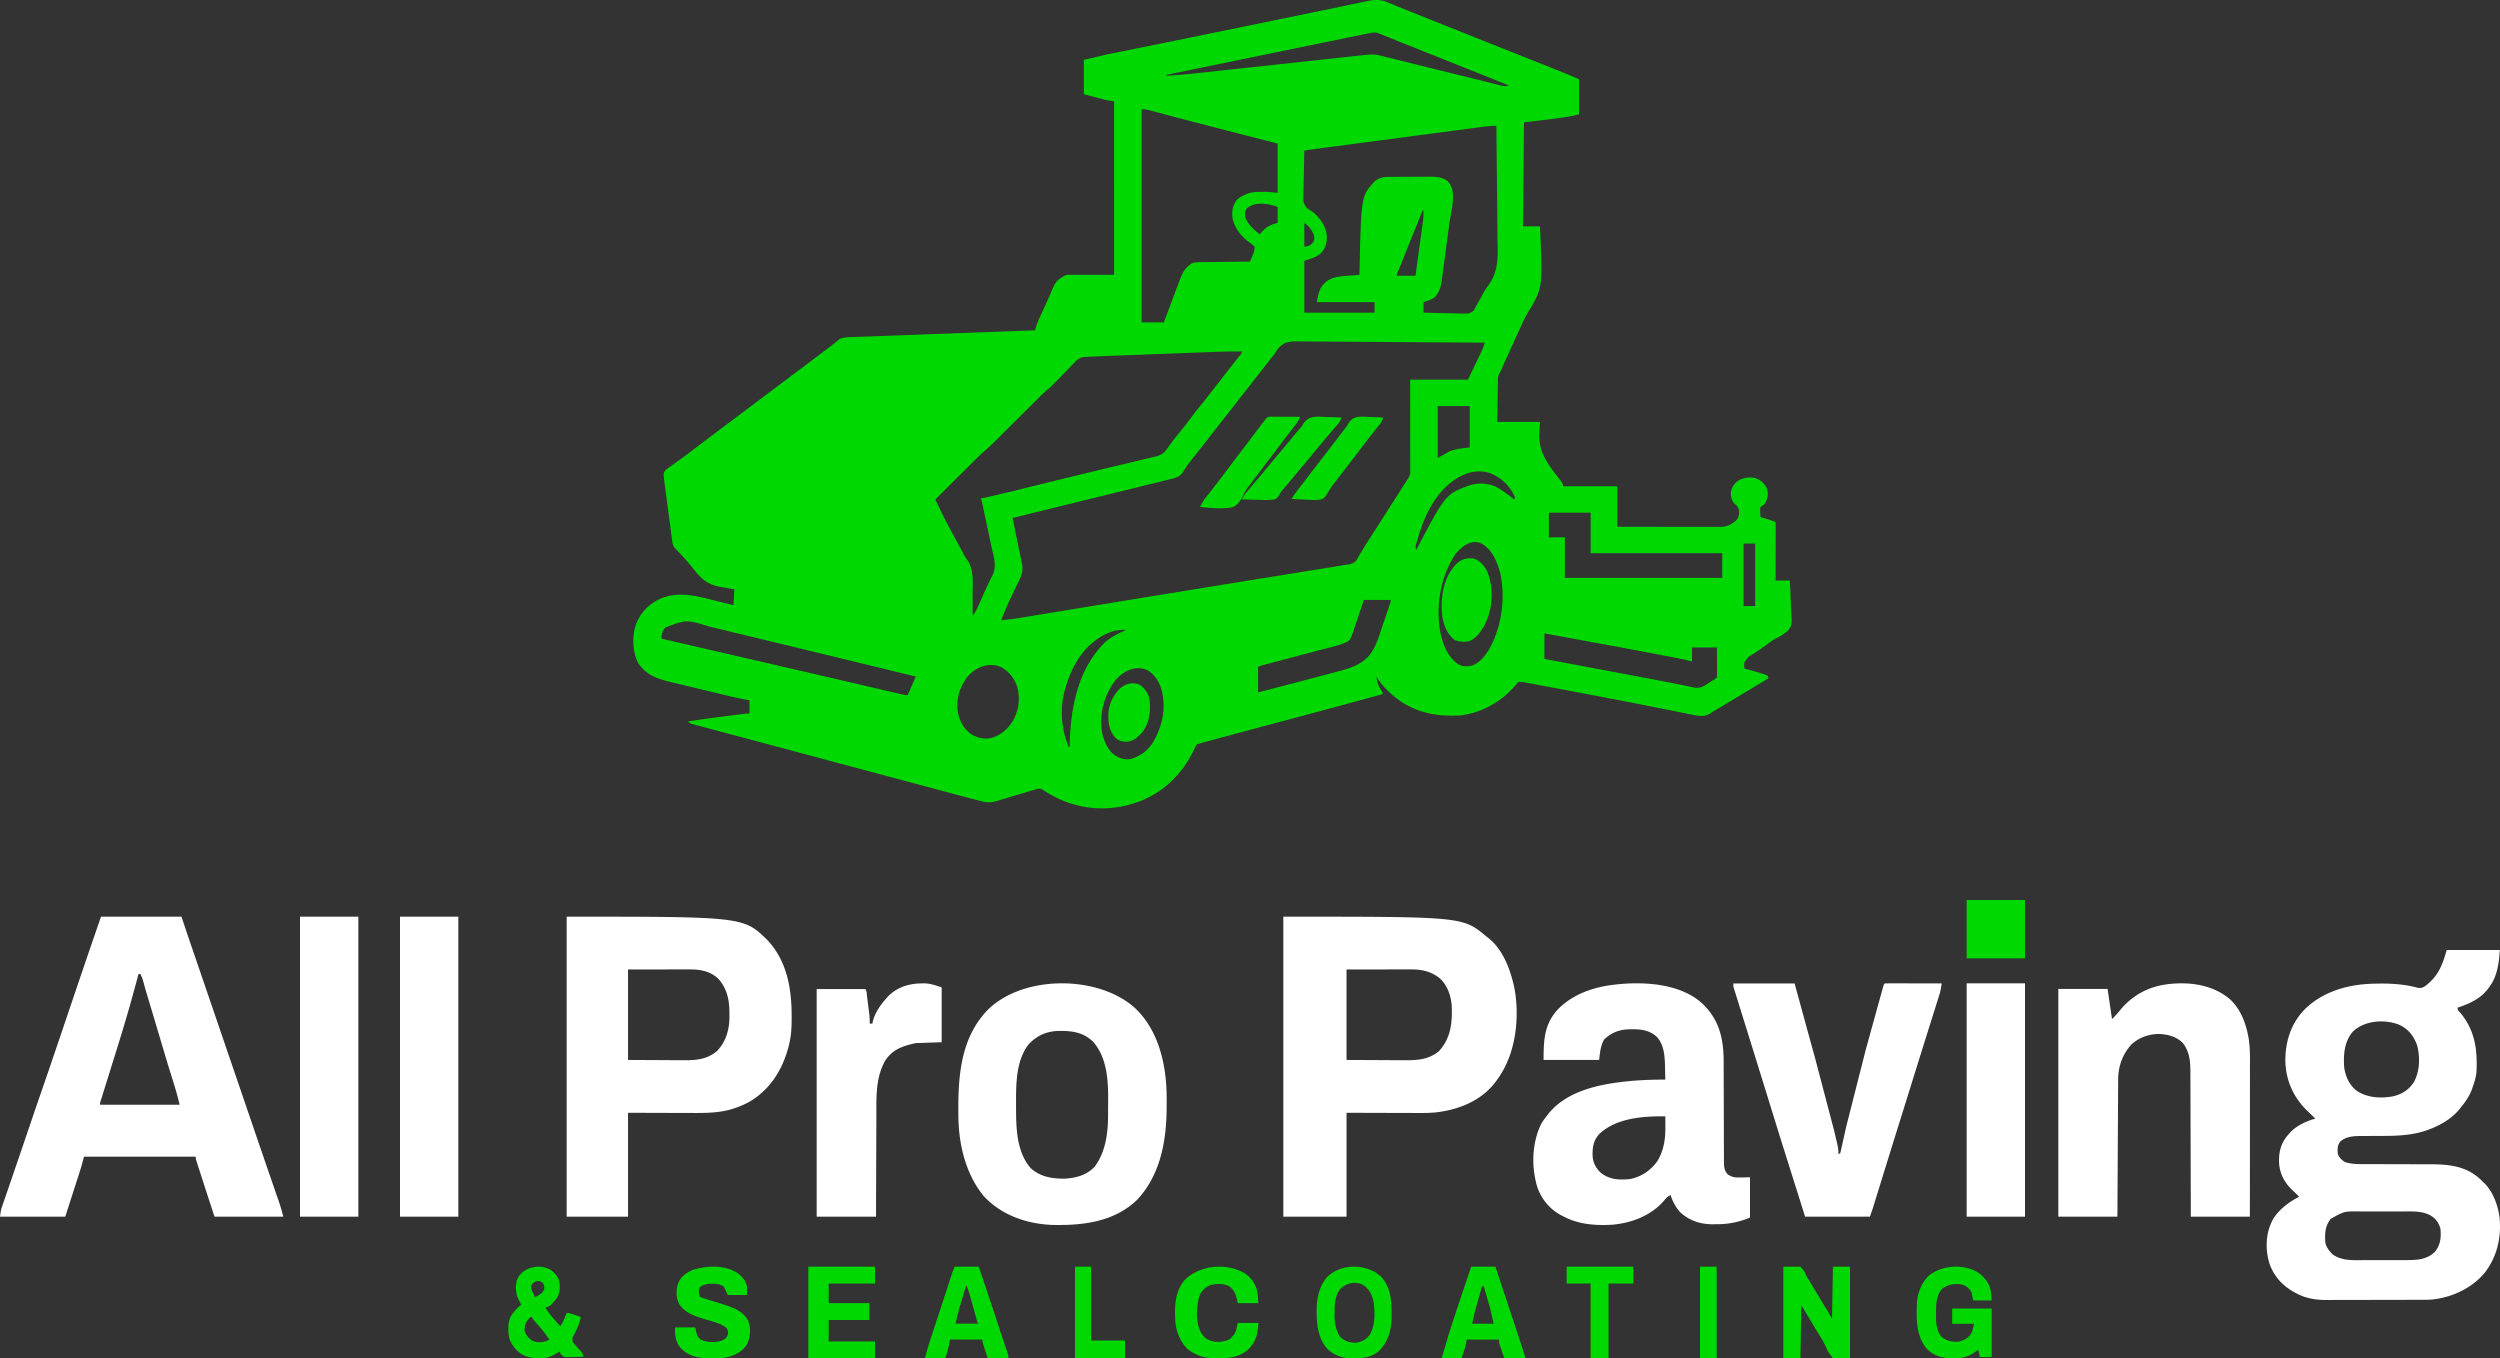 <svg xmlns="http://www.w3.org/2000/svg" xmlns:v="https://vecta.io/nano" width="300" height="163" fill="none"><rect width="100%" height="100%" fill="#333333" stroke="none"/><path d="M293.608 114h6.37c-.139 2.191-.454 3.866-2.101 5.395-.866.743-1.9 1.167-2.973 1.527 0 .314.17.424.377.659 1.734 2.104 2.035 4.477 1.89 7.115-.071.594-.228 1.141-.432 1.704l-.119.345c-.303.798-.748 1.442-1.285 2.105l-.161.208c-1.013 1.252-2.507 2.079-4.022 2.594l-.214.074c-2.003.636-4.075.58-6.155.586l-1.175.009-.359-.001c-.869.008-1.701.07-2.388.636-.395.49-.37.928-.317 1.538.186.444.456.699.864.958.675.208 1.291.244 1.995.241l.333.001h.714l1.133.004 3.222.008 1.975.007h.748c2.299-.005 4.417.185 6.157 1.841l.242.241.204.191c.947.955 1.508 2.347 1.739 3.643l.074.406c.239 2.439-.277 4.768-1.801 6.729-1.561 1.829-3.825 2.891-6.219 3.173-.526.044-1.054.039-1.582.039l-.395.002-1.067.002-.669.002-2.1.003-2.411.005-1.872.003-1.114.003-1.246.001-.365.003c-1.193-.006-2.384-.191-3.444-.753l-.219-.113c-1.49-.792-2.55-1.924-3.109-3.518-.529-1.81-.458-3.689.463-5.368.76-1.181 1.871-1.992 3.108-2.642l-.223-.22-.15-.149-.345-.324c-1.036-.958-1.643-2.074-1.701-3.477-.021-1.268.25-2.323 1.123-3.285l.157-.188c.783-.865 1.964-1.425 3.082-1.729l-.845-.815c-1.737-1.621-2.678-3.673-2.756-6.034-.024-2.321.637-4.495 2.268-6.21 2.169-2.171 5.199-3.048 8.243-3.128l.223-.007c1.72-.045 3.453.031 5.118.487.397.076.595.015.933-.198 1.565-1.203 2.031-2.437 2.579-4.329zm-11.33 9.864c-.975 1.223-1.073 2.702-.978 4.193.151 1.111.607 2.15 1.522 2.85 1.301.836 2.819.919 4.315.658 1.115-.262 1.927-.779 2.545-1.738.709-1.338.744-2.992.363-4.432-.45-1.157-1.055-1.931-2.203-2.449-1.766-.672-4.2-.485-5.564.918zm-2.597 22.404c-.675.883-.708 1.692-.648 2.769.102.64.452 1.043.894 1.506 1.08.728 2.242.685 3.496.677h.582l1.216-.004 1.55-.001 1.201-.001h.572c1.359.001 2.638-.002 3.66-1.006.672-.87.742-1.701.648-2.769-.192-.679-.549-1.188-1.156-1.567-1.04-.574-2.176-.503-3.331-.498l-.583-.001c-.406-.001-.812 0-1.218.001-.517.002-1.035.001-1.552-.001a241.2 241.2 0 0 0-1.203 0h-.572c-1.928-.025-1.928-.025-3.556.895zM12.12 110h9.653l1.026 3.042 2.017 5.891 2.133 6.246 2.055 6.005 2.039 5.976 2.155 6.266.093.263.166.469c.214.61.372 1.212.543 1.842h-8.259l-.824-2.525-.257-.786-.959-2.972-.126-.401c-.086-.301-.086-.301-.086-.516H10.082l-.322 1.182-.213.687-.119.37-.121.375-.115.355-.417 1.296L7.83 146H0c.121-.846.121-.846.253-1.231l.09-.264.097-.281.103-.3.335-.973.235-.686.48-1.398.891-2.608.274-.803.985-2.9.433-1.277.109-.321 1.574-4.562 1.735-5.111 1.768-5.234.713-2.092.107-.316.413-1.216L12.12 110zm4.505 6.878l-.093.343-.358 1.316-.152.559c-.912 3.367-1.969 6.691-3.008 10.019l-.417 1.337-.157.503-.216.694-.124.397c-.097.288-.097.288-.087.521h9.545c-.269-1.083-.269-1.083-.58-2.151l-.072-.233-.154-.493-.247-.795-.353-1.135-2.682-8.984-.083-.3-.149-.539c-.103-.373-.206-.723-.399-1.059h-.214zM154 110c21.524 0 21.524 0 24.353 2.364l.208.156c1.621 1.26 2.514 3.382 2.997 5.325l.103.409c.485 2.205.449 4.928-.103 7.113l-.054.217c-.399 1.557-1.092 3.03-2.082 4.297l-.176.225c-1.717 2.092-4.376 3.1-6.986 3.384-.973.091-1.95.07-2.926.065h-.599l-2.191-.007-4.96-.014V146H154v-36zm7.584 6.34v10.854l4.246.02 1.333.009.799.002.528.003c1.549.014 2.962-.057 4.202-1.109 1.41-1.557 1.595-3.379 1.517-5.397-.084-1.198-.478-2.363-1.327-3.226-1.066-.927-2.239-1.175-3.622-1.168h-.257l-.816.002h-.507l-1.87.004-4.226.006zM68 110c21.231 0 21.231 0 24.135 2.856 2.544 2.774 2.937 6.368 2.855 10.016-.025.89-.107 1.742-.334 2.603l-.061.235c-.731 2.725-2.199 5.019-4.587 6.457a10.48 10.48 0 0 1-2.191.924l-.206.062c-1.567.427-3.195.411-4.802.402h-.576l-2.104-.007-4.765-.014V146H68v-36zm7.364 6.34v10.854l4.071.02 1.278.009.766.002.506.003c1.514.014 2.837-.078 4.062-1.109 1.056-1.096 1.472-2.534 1.486-4.047l-.002-.332-.001-.345c-.022-1.503-.313-2.78-1.311-3.92-.963-.941-2.216-1.154-3.496-1.147h-.246l-.783.002h-.485l-1.794.004-4.051.006zm128.94 4.108c1.87 1.795 2.456 3.879 2.53 6.444l.005 1.066.002.404.001.861.005 1.361.002.469.001.237.009 3.164.007 2.144.003 1.132.005 1.259-.002.376c.008.662.025 1.089.482 1.582.676.38.676.38 2.646.323v4.836a9.99 9.99 0 0 1-4.082.799l-.388.006c-1.477 0-2.794-.415-3.899-1.437-.545-.59-.907-1.29-1.158-2.055-.361.154-.54.335-.781.645-1.551 1.811-3.896 2.698-6.205 2.901-1.999.116-4.013-.024-5.822-.967l-.326-.167a5.99 5.99 0 0 1-2.887-3.465c-.697-2.411-.621-5.151.461-7.437.22-.383.467-.729.741-1.074l.21-.272c2.37-2.864 6.51-3.559 9.976-3.88a44.83 44.83 0 0 1 3.998-.147l-.033-1.37-.007-.387c-.035-1.178-.143-2.461-.969-3.363-.987-.934-2.244-.957-3.525-.912-1.134.07-1.981.442-2.81 1.216-.431.758-.501 1.593-.595 2.452h-6.669c0-2.44.086-4.324 1.751-6.104 1.786-1.807 4.259-2.642 6.717-2.923l.293-.036c3.366-.353 7.686-.104 10.313 2.319zm-12.389 15.634c-.68.743-.814 1.513-.809 2.5.035.902.338 1.517.972 2.137 1.069.848 2.214.899 3.526.766 1.332-.255 2.493-1.037 3.281-2.15.792-1.314.972-2.669.96-4.184l-.002-.347-.005-.842c-2.65-.034-5.891.192-7.923 2.12zm-55.629-15.037c2.649 2.57 3.578 6.334 3.702 9.958.012.513.013 1.026.011 1.54l-.001.273c-.014 4.025-.708 8.103-3.515 11.13-2.756 2.695-6.539 3.123-10.18 3.046-3.064-.115-6.129-1.156-8.267-3.474-2.176-2.681-3.001-6.188-3.03-9.613l-.003-.303c-.037-4.457.266-8.97 3.452-12.343 4.246-4.318 13.434-4.3 17.831-.214zm-12.874 4.303c-1.523 1.998-1.49 4.837-1.486 7.241v.241c.005 2.476.039 5.392 1.761 7.348 1.153 1.063 2.65 1.283 4.142 1.259 1.328-.089 2.625-.436 3.552-1.462 1.285-1.754 1.577-3.937 1.587-6.073l.002-.304.002-.635.007-.947c.014-2.411-.145-5.158-1.827-7.022-1.206-1.168-2.621-1.312-4.215-1.279-1.412.058-2.561.581-3.525 1.633zm144.197-5.429c1.141 1.087 1.731 2.448 2.081 3.955l.053.226c.29 1.345.257 2.725.254 4.093l.001.585-.002 1.576-.001 1.652-.002 3.123-.002 3.558-.006 7.313h-7.089l-.003-1.706-.016-5.585-.01-3.386-.009-2.952-.004-1.562-.005-1.473-.001-.538c.004-1.304-.064-2.629-.95-3.679-.799-.765-1.762-.993-2.848-1.046-1.223.026-2.384.431-3.283 1.27-1.048 1.139-1.579 2.613-1.588 4.147l-.001.215-.004.709-.003.51-.007 1.381-.008 1.444-.015 2.734-.017 3.114-.035 6.403H247v-27.33h5.907l.537 3.615c.362-.347.684-.704.994-1.096 1.391-1.691 3.264-2.74 5.451-3.051l.244-.036c2.625-.319 5.417.063 7.476 1.817zM208 118.012h7.353l1.296 4.741 1.167 4.243 2.284 8.699.081.343.218.939.065.275c.095.42.167.8.141 1.234.227-.086.227-.086.277-.306l.058-.264.069-.305.075-.343.083-.368.373-1.68 2.347-9.243.454-1.648.759-2.751.202-.731.318-1.147.174-.629.105-.376.091-.329c.077-.245.077-.245.182-.354l.639-.012h.414l.451.002h.459l1.21.003 1.233.002 2.422.005c-.059.495-.147.949-.296 1.422l-.12.384-.131.414-.138.439-.295.939-.472 1.5-.487 1.55-1.017 3.252-.064.207-.319 1.028-.644 2.071-.066.21-1.054 3.381-.149.477-.593 1.899-2.174 7.019-.099.322-.181.59-.314.884h-7.774l-3.031-9.632-.572-1.847-.11-.358-.221-.712-.331-1.07-1.498-4.838-.353-1.139-1.033-3.326-.569-1.826-.24-.771-.331-1.062-.1-.319-.09-.291-.079-.252c-.055-.218-.055-.218-.055-.545zM36 110h7v36h-7v-36zm12 0h7v36h-7v-36zm62.558 8.007l.247-.007c.832.003 1.329.216 2.195.479v6.588l-3.129.106c-1.584.36-2.777.76-3.659 2.124-1.119 2.022-1.048 4.199-1.047 6.431l-.006 1.298-.008 2.448-.013 3.316-.016 5.21H98v-27.309h5.827c.208.205.178.565.213.838l.029.224.059.47.091.715.057.458.053.419c.034.343.045.676.038 1.02h.324l.033-.22c.245-1.014.89-1.984 1.585-2.755l.17-.197c1.09-1.177 2.51-1.627 4.079-1.656zM236 118h7v28h-7v-28z" fill="#fff"></path><g fill="#00d901"><path d="M237.691 152.932a3.93 3.93 0 0 1 .503.538l.214.256c.506.757.544 1.414.592 2.33h-2.216l-.201-.969c-.288-.489-.571-.748-1.078-.92-.896-.195-1.651-.051-2.423.455-.747.822-.75 1.825-.755 2.909l-.006.339c-.004.857.065 1.727.56 2.436.571.569 1.229.708 1.989.707.607-.083 1.085-.306 1.524-.761.266-.415.266-.415.491-1.394h-2.619v-1.832H239v5.819h-1.41l-.202-.862-.188.13-.259.173-.251.17c-.741.415-1.415.554-2.248.543-.092 0-.185-.001-.28-.002-1.173-.031-2.178-.313-3.018-1.23-1.231-1.535-1.192-3.588-1.108-5.495.102-1.193.579-2.366 1.414-3.18 1.671-1.362 4.522-1.489 6.241-.16zM214 152h2.051c.385.423.509.612.718 1.122l.353.578.364.605.197.325.406.675.623 1.036.396.657.189.314.173.288.153.254c.121.207.121.207.223.432l.103-6.286H222v11h-2.051c-.629-.86-.629-.86-.793-1.271-.232-.54-.52-1.017-.829-1.507l-.309-.504-.159-.26-1.374-2.307-.331-.549-.103 6.398H214v-11zm-147.97.351c.493.36.92.771 1.091 1.401.081.763.101 1.438-.334 2.072-.797.949-.797.949-1.353 1.055.318.56.699 1.02 1.117 1.496l.195.225.475.543c.247-.33.407-.662.564-1.051l.132-.322.098-.244a8.74 8.74 0 0 1 1.687.539c-.174.798-.472 1.461-.851 2.169-.171.317-.171.317-.141.742.182.27.182.27.421.532.869.998.869.998.869 1.301l-1.166.027-.335.011-.321.004-.296.007c-.337-.062-.454-.193-.661-.48v-.216l-.247.138-.324.179-.321.178c-.938.476-2.275.41-3.246.085-.95-.415-1.462-.988-1.917-1.982-.237-.772-.231-1.982.088-2.724a5.31 5.31 0 0 1 1.302-1.48l-.106-.198-.136-.261-.137-.257c-.31-.669-.338-1.522-.149-2.237.309-.732.774-1.098 1.446-1.394.869-.314 1.718-.28 2.556.142zm-2.079 1.63c-.231.289-.231.289-.211.62.127.405.296.729.503 1.092l.434-.297.244-.166c.227-.194.317-.323.414-.615-.015-.336-.055-.487-.267-.735-.444-.247-.715-.214-1.117.101zm-.45 4.219c-.411.492-.558.811-.548 1.482.171.558.452.855.893 1.186.648.293 1.24.239 1.892-.006l.192-.102c-.404-.612-.841-1.167-1.321-1.711l-.371-.424-.163-.185c-.13-.159-.13-.159-.229-.375-.205-.023-.205-.023-.345.135zm101.897-5.269l.313.236c1.087 1.194 1.276 2.69 1.283 4.3l.006.381c.007 1.629-.34 2.92-1.357 4.113-.886.886-1.978 1.038-3.129 1.034l-.291.005c-1.125.001-2.139-.347-2.99-1.181-1.159-1.381-1.265-3.172-1.227-4.953.05-1.345.384-2.569 1.218-3.591 1.594-1.604 4.427-1.667 6.174-.344zm-4.652 1.847c-.557.823-.601 1.792-.595 2.784l-.006.329c.001.911.188 1.69.614 2.475.567.571 1.222.793 1.988.762.643-.118 1.125-.339 1.571-.863.706-1.128.699-2.661.516-3.964-.174-.914-.488-1.549-1.203-2.076-.954-.524-2.152-.283-2.885.553zM97 152h8v2.02h-5.556v2.358h4.889v2.02h-4.889v2.582H105V163h-8v-11zm-8.373.852c.518.414.802.857 1.014 1.463v1.082h-2.304l-.461-.973c-.432-.357-.812-.369-1.375-.365l-.414-.003c-.437.047-.718.153-1.091.368-.21.393-.145.783 0 1.189.256.124.256.124.576.216l.353.114.393.121.661.208.451.14c1.314.403 2.628.813 3.326 2.013.368.885.298 1.913-.065 2.797-.449.825-1.187 1.247-2.09 1.557-.695.207-1.338.211-2.064.214l-.365.007c-1.253.006-2.414-.243-3.338-1.083-.776-.81-.834-1.548-.834-2.627h2.419l.13.567c.128.444.18.592.555.906a3.59 3.59 0 0 0 2.477.128c.44-.21.597-.3.756-.736.047-.386.047-.386-.115-.757-.755-.642-1.853-.856-2.797-1.138-1.185-.366-2.338-.792-2.96-1.865-.361-.764-.346-1.598-.091-2.39.35-.843.954-1.265 1.815-1.636 1.762-.523 3.895-.595 5.438.483zm87.921-.852h2.904l2.55 7.687.263.804.368 1.131.113.344.102.315.089.274c.063.22.063.22.063.445h-2.473l-.323-.933-.102-.293-.079-.232-.082-.237c-.059-.213-.059-.213-.059-.55h-3.871l-.215 1.01-.43 1.235H173l.869-2.95.159-.493.334-1.029.421-1.299 1.765-5.229zm1.291 2.357l-.402 1.431-.136.486-.197.703-.12.426-.328 1.444h2.581l-.448-1.969-.064-.221-.201-.686-.137-.472-.333-1.142h-.215zM114.548 152h2.904l2.016 6.02.529 1.634.125.387.795 2.343c.083.268.083.268.083.605h-2.473l-.323-.995-.102-.313-.079-.247-.082-.253c-.059-.211-.059-.211-.059-.435h-3.871l-.215 1.009-.168.617-.081.284c-.074.221-.074.221-.181.333l-.528.011-.323-.001-.339-.003-.34-.002-.836-.005c.267-1.123.633-2.209.995-3.301l.197-.599.311-.943.779-2.379.112-.344.435-1.335.301-.924.091-.28.327-.884zm1.398 2.243l-.396 1.315-.134.446-.194.648-.118.391-.448 1.797h2.688l-.493-1.748-.168-.594-.242-.855-.075-.268c-.113-.397-.222-.771-.42-1.132zm33.501-1.403c.894.663 1.353 1.472 1.482 2.509l.071 1.03h-2.466l-.132-.6c-.169-.619-.377-1.049-.925-1.45-.694-.326-1.517-.311-2.253-.101-.647.251-1.03.707-1.307 1.288-.348 1.398-.498 3.301.316 4.579.398.527.751.751 1.45.893.662.077 1.241.015 1.838-.259.759-.614.803-1.012 1.013-1.976H151c-.061 1.323-.254 2.261-1.267 3.239-1.03.848-2.197 1.007-3.533 1.003l-.331.005c-1.332.001-2.397-.355-3.405-1.152-.966-1.032-1.394-2.28-1.446-3.635l-.014-.325c-.034-1.541.123-3.149 1.247-4.369 1.82-1.737 4.99-2.014 7.196-.679zM236 108h7v7h-7v-7zm-48 44h8v2.02h-2.974V163h-2.154v-8.98H188V152zm-59 0h1.938v8.867H135V163h-6v-11zm75 0h2v11h-2v-11z"></path><path d="M166.447.258l.212.085.692.284.497.202 1.05.427 2.322.929 1.343.535.557.222.284.113 2.412.962.629.251 4.678 1.863 2.033.809 1.956.778 1.218.485.564.224.774.308.223.089 1.6.683v4.229c-2.175.479-4.406.662-6.616.951l-.106 12.475h2.027c.345 7.375.345 7.375-1.481 10.399-.358.597-.633 1.232-.92 1.865l-.332.704-1.513 3.343-.108.24-.198.447c-.237.532-.237.532-.364.751-.12.272-.129.48-.133.777l-.006.333-.004.358-.006.368-.017 1.163-.012.789-.028 1.933h5.122l-.087 1.533c-.019 2.066.936 3.428 2.182 5.011.679.88.679.88.679 1.173h6.509v4.863l5.156.008 2.395.003 2.088.001 1.105.002 1.236-.002.365.007c.844-.016 1.306-.273 1.947-.808.329-.403.343-.752.295-1.255-.105-.391-.292-.562-.609-.81a1.91 1.91 0 0 1-.32-1.48c.189-.554.446-.963.96-1.269.678-.319 1.298-.401 2.028-.211a2.42 2.42 0 0 1 1.28 1.163c.195.58.18 1.071-.08 1.619-.133.259-.218.375-.467.535-.23.16-.23.16-.241.457l.015.316.011.318.015.243.37.112.477.146.244.074c.604.185.604.185.723.303a12.89 12.89 0 0 1 .012.652v.206l-.001.678-.001.469-.003 1.236-.002 1.261-.005 2.475h1.707a74.61 74.61 0 0 1 .106 2.364l.039.802c.132 2.156.132 2.156-.323 2.793-.447.431-.96.727-1.513 1.006-.283.146-.532.323-.784.516l-.221.158-.447.322c-.376.272-.753.535-1.147.781-.711.418-.711.418-1.16 1.073a2.82 2.82 0 0 0 .009.757l.2.051a37.88 37.88 0 0 1 1.84.531l.215.065a4.24 4.24 0 0 1 .519.2l.107.317-.161.095-3.081 1.855-2.38 1.434-.286.169-.276.161-.238.139-.301.164-.19.149c-.737.494-1.374.364-2.2.211l-.965-.199-.694-.136-1.485-.297-2.336-.466-2.407-.476-7.572-1.443-1.685-.313-1.251-.233-.579-.108-.785-.145-.231-.043a4.75 4.75 0 0 0-.881-.096c-.174.158-.174.158-.34.37-1.656 1.941-3.924 3.282-6.489 3.647-3.045.213-5.764-.324-8.161-2.301-.804-.707-1.535-1.424-2.082-2.35.093.672.239 1.178.638 1.734.109.169.109.169.109.38l-7.697 2.089-3.089.824-.318.085-6.842 1.835-.859.231-1.34.36-.49.132-.667.18-.376.101a13.54 13.54 0 0 0-.623.19 11.1 11.1 0 0 0-.4.78c-1.367 2.798-3.582 4.963-6.535 6.092a23.92 23.92 0 0 1-.914.291l-.213.064a12.35 12.35 0 0 1-9.177-1.04c-.881-.493-.881-.493-1.259-.763-.36-.176-.497-.132-.877-.017l-.354.104-.38.118-.393.116-1.245.374-1.242.372-.772.233c-.649.192-1.179.32-1.847.148l-.32-.076-1.195-.311-.46-.121-1.25-.333-1.067-.284-9.868-2.639-.578-.155-.289-.078-5.925-1.585-2.073-.554-.294-.079-1.174-.314-3.646-.973-2.455-.656-1.451-.387-1.341-.358-.491-.131-.667-.179-.377-.101c-.29-.097-.29-.097-.503-.308 1.431-.234 2.866-.432 4.305-.612l1.025-.129.655-.082.308-.039.284-.035.249-.031c.215-.022.215-.022.535-.022V84.04l-.667-.127c-1.027-.201-2.043-.446-3.059-.692l-.603-.145-1.254-.303-1.6-.384-1.241-.299-.59-.141c-1.74-.415-3.281-.79-4.329-2.368-.707-1.333-.746-3.131-.319-4.555.574-1.502 1.488-2.46 2.928-3.163 2.337-1.025 4.766-.243 7.106.337l.586.143 1.121.28.107-1.903-.453-.073-.323-.063a15.48 15.48 0 0 0-.638-.112c-1.617-.247-2.401-.807-3.387-2.078l-.493-.595-.222-.275a25.59 25.59 0 0 0-1.091-1.201l-.434-.467-.168-.172c-.224-.369-.253-.756-.304-1.176l-.038-.291-.084-.647-.155-1.141-.254-1.923-.147-1.113-.142-1.098-.086-.61c-.101-.896-.101-.896.161-1.267a4.83 4.83 0 0 1 .683-.499l.253-.196.207-.148.239-.172.249-.178a75.92 75.92 0 0 0 2.087-1.559l1.834-1.391 1.453-1.093 2.027-1.52 2.392-1.8 3.344-2.515 2.8-2.103.902-.68.301-.227.565-.426.262-.198.255-.191a16.38 16.38 0 0 0 .502-.402l.246-.203.216-.183c.557-.327 1.302-.273 1.938-.295l.28-.011.927-.034.666-.025 1.804-.067 1.887-.07 3.572-.133 4.068-.151 8.365-.31.065-.195.086-.258.084-.255a11.05 11.05 0 0 1 .398-.955l.087-.191.274-.597.359-.784.089-.195.44-.997.085-.202.23-.551c.391-.822.8-1.121 1.645-1.48h5.655V12.151l-.747-.106a23.69 23.69 0 0 1-.703-.172l-.349-.09-.435-.114-1.394-.363V7.183l2.818-.657.301-.061.979-.197.714-.145 1.537-.31 3.97-.804.664-.135 10.575-2.164.681-.14.446-.092.221-.045 1.091-.225 2.116-.435 3.811-.788L161.5.669l1.025-.214 1.121-.234.331-.071c.904-.185 1.593-.253 2.471.106zm-2.335 3.765l-.387.079-.425.088-.449.092-1.227.252-1.31.269-2.51.515-2.756.565-15.067 3.098v.106c1.328-.067 2.645-.196 3.966-.341l.666-.072 1.422-.154 2.251-.244 5.179-.561 4.758-.515 2.237-.243 1.389-.15.644-.07.879-.095.257-.028c.661-.07 1.299-.118 1.951.044l.295.072.317.08.34.083 1.111.276.782.193 1.856.46 2.273.563.406.1 1.985.49.384.095.746.184 1.927.478 1.008.248.443.11.588.145.32.079a1.28 1.28 0 0 0 .701-.064l-8.969-3.587-1.222-.487-1.205-.48-.561-.224-.266-.106-.262-.104-.509-.203-1.36-.547-.295-.119-.56-.229-.255-.103-.224-.091c-.432-.132-.831-.036-1.262.053zm-27.118 9.08v25.583h2.667l.199-.533.656-1.75.396-1.06.458-1.22.142-.383c.352-.93.657-1.608 1.539-2.147.31-.126.568-.126.903-.13l.408-.006.439-.004.451-.006 1.183-.013 1.208-.015 2.368-.027.204-.505.115-.284c.206-.487.206-.487.215-1.009a6.37 6.37 0 0 0-.772-.625c-.953-.711-1.717-1.783-1.896-2.969-.05-.758.069-1.328.506-1.959.271-.293.514-.433.875-.604l.329-.16c.598-.246 1.147-.253 1.785-.249l.246-.001h.246.218c.414.02.825.074 1.237.119v-5.92l-2.259-.58-1.451-.373-2.284-.586-2.207-.567-.366-.094-3.952-1.031-.341-.091-1.591-.426-.561-.15-.256-.07a3.85 3.85 0 0 0-1.057-.155zm40.919 2.116l-.269.035-.886.118-.638.084-1.728.229-1.809.239-3.038.402-4.283.566-2.968.392-.719.095-2.051.271-.622.082-.848.112-.248.033a34.98 34.98 0 0 0-1.286.194l-.055 2.52-.025 1.17-.021 1.131a22.65 22.65 0 0 1-.02.638c-.008.741-.008.741.351 1.364a8.88 8.88 0 0 0 .837.577c.868.749 1.511 1.673 1.631 2.83.026.819-.146 1.465-.709 2.095-.57.486-1.279.689-1.989.89v6.237h8.43v-1.269h-6.936c.208-1.131.361-1.913 1.32-2.59.786-.501 1.723-.526 2.628-.595l.343-.028.831-.065.006-.304c.198-9.138.199-9.138 1.808-10.902.581-.471 1.073-.541 1.806-.546l.379-.003.407-.001.422-.002.882-.002 1.124-.006 1.08-.003.404-.004c.806.002 1.594.026 2.258.526l.141.18.146.177c.751 1.257.12 3.284-.065 4.662l-.045.332-.234 1.734-.237 1.785-.186 1.381-.088.658-.124.919-.035.271c-.106.739-.328 1.331-.853 1.876-.431.282-.819.407-1.314.548v1.269l2.427.052.825.02 1.187.021.372.015c.642.011.642.011 1.166-.311a5.43 5.43 0 0 0 .425-.748l.251-.431.368-.677c.236-.436.478-.846.78-1.24 1.24-1.7 1.118-3.499 1.079-5.501l-.011-1.44-.027-2.716-.028-3.096-.064-6.359c-.563-.012-1.098.032-1.655.108zm-28.322 9.823c-.2.384-.252.66-.127 1.077.305.845 1.021 1.46 1.721 1.995l.141-.174c.609-.725 1.061-.937 1.993-1.2v-1.903c-1.074-.425-2.821-.694-3.728.205zm21.227-.099l.107.317-.107-.317zm-.107.317l-.879 2.176-.409 1.011-1.509 3.762-.093.237c-.143.31-.143.31-.204.638h2.241l.375-2.732.175-1.269.168-1.226.064-.466.09-.656.052-.376c.037-.368.042-.728.036-1.098h-.107zm-14.191 1.48v2.854c.665-.097.665-.097 1.082-.55.131-.272.128-.515.068-.808-.232-.637-.609-1.094-1.15-1.496zm-3.521 15.646c-.164.221-.335.433-.507.648l-.265.344-1.042 1.334-1.28 1.639-2.223 2.839-1.832 2.341-1.254 1.606-.19.242-.981 1.246-.196.249-.386.486c-.341.429-.633.861-.915 1.332-.354.476-.71.615-1.271.749l-.253.065-.85.21-.616.155-2.107.519-.792.194-1.869.458-3.489.855-.809.198-8.35 2.062.255 1.317.072.374.645 3.102.08.374.071.324c.12.764.013 1.248-.32 1.927l-.117.247-.373.778-.484 1.017-.119.251c-.396.838-.751 1.692-1.097 2.551.995-.068 1.972-.225 2.956-.388l.537-.088 1.162-.191 1.886-.31 2.729-.448 6.496-1.066 1.491-.244 10.654-1.734 1.72-.278 1.344-.217.331-.053 3.893-.628 2.431-.392 1.667-.268 1.007-.163.462-.074.625-.101.351-.056c.352-.078.627-.157.858-.439l.113-.193.133-.222.141-.242.313-.521.167-.278c.296-.486.605-.963.914-1.441l.382-.593.189-.293.836-1.308.158-.247.312-.491.637-.999.318-.498.844-1.322.178-.279.341-.533.154-.241.137-.213a1.33 1.33 0 0 0 .228-.847l.001-.292-.001-.321v-.338l-.002-1.109v-.767l-.003-2.022-.002-2.424-.005-3.686h6.935l.894-1.863.281-.585.222-.464.115-.239.111-.234.097-.201c.119-.28.212-.566.308-.855l-9.162-.065-1.083-.005-.217-.001-3.486-.027-3.579-.021-2.009-.015-1.893-.009-.693-.008c-1.531-.031-2.253.071-3.06 1.42zm-7.36-.155l-.488.018-1.307.05-1.375.052-2.307.088-2.66.101-2.295.087-1.366.052-1.282.049-.469.018-1.392.062-.322.017c-.654.042-.654.042-1.176.41l-.205.204-.208.223-.226.229-.704.728-.705.721-.436.449a12.95 12.95 0 0 1-.99.942c-.618.527-1.185 1.107-1.759 1.68l-.646.643-1.372 1.365-1.592 1.583-.633.63c-.559.556-1.116 1.104-1.719 1.613-.528.464-1.017.971-1.515 1.466l-.369.367-.964.958-.988.98-1.93 1.918.449.945.126.266c.361.757.745 1.5 1.145 2.238l.145.269.162.299.293.543.922 1.706.192.364a3.3 3.3 0 0 0 .405.641c.806 1.192.642 2.586.636 3.968l.005.791.001 1.925a4.82 4.82 0 0 0 .621-1.061l.172-.382.181-.407.372-.835.093-.209a33.12 33.12 0 0 1 .577-1.226l.137-.282.253-.502c.531-1.103.066-2.377-.178-3.517l-.1-.47-.207-.977-.266-1.253-.205-.967-.098-.462-.137-.643-.079-.369c-.056-.281-.056-.281-.175-.498l.341-.073a124.93 124.93 0 0 0 3.512-.819l.95-.234 1.723-.424 3.26-.802.369-.091 4.865-1.18.932-.223 2.609-.622 1.053-.252.484-.115.656-.156.369-.088c.485-.151.847-.352 1.144-.763l.15-.203.157-.218.34-.461.175-.236a30.64 30.64 0 0 1 .812-1.021 50.09 50.09 0 0 0 1.28-1.639c.415-.553.838-1.096 1.274-1.632a85.5 85.5 0 0 0 1.501-1.905l1.28-1.644 1.534-1.962.183-.235c.284-.3.284-.3.417-.657a75.22 75.22 0 0 0-3.412.056zm26.886 6.498v6.237l1.494-.846c.83-.255 1.464-.335 2.348-.423v-4.969h-3.842zm.689 9.984c-1.556 1.658-2.448 3.757-3.083 5.9l-.088.294-.078.276-.071.246c-.057.235-.057.235.071.532l.116-.222c3.4-6.435 3.4-6.435 6.269-7.502 1.058-.307 2.139-.275 3.152.172.786.428 1.506.967 2.2 1.526l.106-.212c-.582-1.412-1.585-2.355-2.987-2.94-2.146-.707-4.141.43-5.607 1.929zm12.649 2.808v2.96h1.921v4.863h18.886v-2.96h-15.792v-4.863h-5.015zm-11.204 4.969c-1.823 2.697-2.408 6.339-1.793 9.514.332 1.429.858 2.834 2.113 3.7.486.285.944.275 1.494.211 1.035-.282 1.755-1.206 2.268-2.088 1.488-2.679 1.95-6.191 1.258-9.17-.412-1.372-.928-2.687-2.233-3.448-1.264-.527-2.351.361-3.107 1.28zm34.572-1.269v7.506h1.387v-7.506h-1.387zm-45.562 6.766l-.312.926-.303.891-.208.618-.302.89-.093.277c-.411 1.194-.411 1.194-.891 1.479-.965.419-2.036.637-3.053.904l-.632.168-1.657.438-2.659.705-.929.246-.566.15-.262.069c-.425.11-.425.11-.831.275v3.066l4.482-1.163.412-.108 2.43-.645 1.105-.294 1.254-.335.375-.098c1.037-.283 2.09-.668 2.894-1.4l.242-.213c.668-.769 1.034-1.644 1.351-2.598l.119-.35.245-.725.377-1.114.239-.706.114-.337.104-.31.092-.274c.074-.215.074-.215.064-.43h-3.201zm-83.824 3.311c-.348.411-.47.8-.47 1.34l.34.079 16.256 3.756 1.086.252 6.691 1.553.759.177.48.112.233.054 1.102.258 1.165.272.338.08.304.071.261.061c.236.052.236.052.541.042l.96-2.22-13.729-3.335-3.725-.897-3.021-.729-1.867-.451-1.762-.425-.653-.158c-2.763-.845-2.763-.845-5.29.109zm50.64 2.398c-1.347 1.434-2.134 3.1-2.668 4.969l-.11.38c-.532 2.174-.314 4.539.537 6.597h.107l.004-.206c.113-4.433.947-9.124 4.264-12.375.708-.616 1.476-1.027 2.347-1.374v-.106c-1.748-.056-3.293.929-4.481 2.114zm54.845-1.691v3.066l1.34.252 4.42.832 2.676.503 2.338.44 1.233.232 1.164.219.449.085 2.45.48.446.091.836.174.376.077.328.069c.491.058.84-.048 1.252-.308l.226-.142.232-.149.237-.149c.367-.219.367-.219.697-.486.009-.266.012-.53.01-.796v-.241l-.004-.766-.001-.518-.005-1.273h-2.988v1.691l-.482-.128c-1.099-.272-2.214-.467-3.326-.676l-.75-.142-1.576-.297-1.974-.373-9.604-1.767zm-69.247 5.218c-.967 1.309-1.361 2.685-1.131 4.301.225 1.061.731 2.013 1.659 2.622.73.41 1.402.556 2.243.439 1.311-.38 2.085-1.073 2.775-2.22.632-1.236.796-2.562.453-3.91-.355-1.061-.972-1.85-1.954-2.406-1.488-.627-3.045-.01-4.045 1.174zm17.709.491c-1.342 1.806-1.872 3.966-1.546 6.18.23 1.013.667 2.128 1.55 2.746.612.366 1.141.559 1.854.439 1.167-.298 2.108-1.026 2.737-2.042 1.139-1.971 1.574-4.141.977-6.365-.292-.9-.815-1.7-1.623-2.227-1.491-.685-2.991.083-3.949 1.269zm30.477-31.675l.504.014 1.227.05c-.119.324-.237.588-.455.855l-.149.185-.16.194-.335.416-.168.209-.656.847-1.209 1.581-.182.236-.743.963-1.774 2.31-.231.295a6.09 6.09 0 0 0-.456.693c-.529.887-.529.887-1.019 1.055-.564.096-1.126.052-1.693.014l-.516-.018-1.254-.065c.227-.388.47-.743.745-1.099l.133-.173.446-.579.334-.434.907-1.177.898-1.165 1.084-1.406.367-.477.18-.234 1.274-1.669.12-.148c.144-.188.144-.188.279-.445.632-1.019 1.428-.885 2.502-.828zM152.481 50l.492.002h.261l.828.004.561.002 1.377.006c-.178.488-.394.808-.729 1.203l-1.323 1.716-1.024 1.367-.2.263-.408.535-2.323 3.068-.276.347c-.218.288-.369.579-.521.908-.31.6-.593 1.095-1.196 1.415-1.279.302-2.706.116-4 0 .463-.851.463-.851.757-1.21l.172-.213.182-.222 1.451-1.894 1.509-1.994 1.596-2.101 1.784-2.364.161-.21c.472-.615.472-.615.869-.629z"></path><path d="M159.111 50.037l.55.014 1.339.05c-.132.335-.266.599-.513.871l-.175.195-.187.207-1.472 1.738-1.553 1.881-1.079 1.285-.196.235-.399.477-.625.747-.209.25-.393.468-.182.217-.182.21c-.176.208-.176.208-.29.449-.156.276-.265.416-.545.591-.683.104-1.352.078-2.042.052l-.569-.011-1.389-.04c.284-.472.561-.876.944-1.286l1.271-1.493 1.574-1.907 1.079-1.285.197-.236 1.015-1.217.206-.247.384-.46.366-.428c.196-.231.196-.231.36-.512.671-.998 1.582-.872 2.715-.816zm17.787 17c.752.295 1.168.826 1.536 1.45.866 2.087.725 4.602-.334 6.621-.458.765-.928 1.46-1.841 1.858-.62.059-1.132.059-1.704-.167-1.129-.915-1.456-2.22-1.545-3.523-.076-1.968.262-4.001 1.721-5.577.651-.6 1.225-.788 2.167-.662zm-40.18 15.104c.67.44 1.049 1.041 1.227 1.798.159 1.388.007 2.766-.866 3.923-.476.539-.997 1.045-1.75 1.132-.567.03-1.021-.053-1.456-.427-.824-.932-.924-1.937-.855-3.117a4.53 4.53 0 0 1 1.488-2.919c.684-.529 1.371-.671 2.212-.39z"></path></g></svg>
